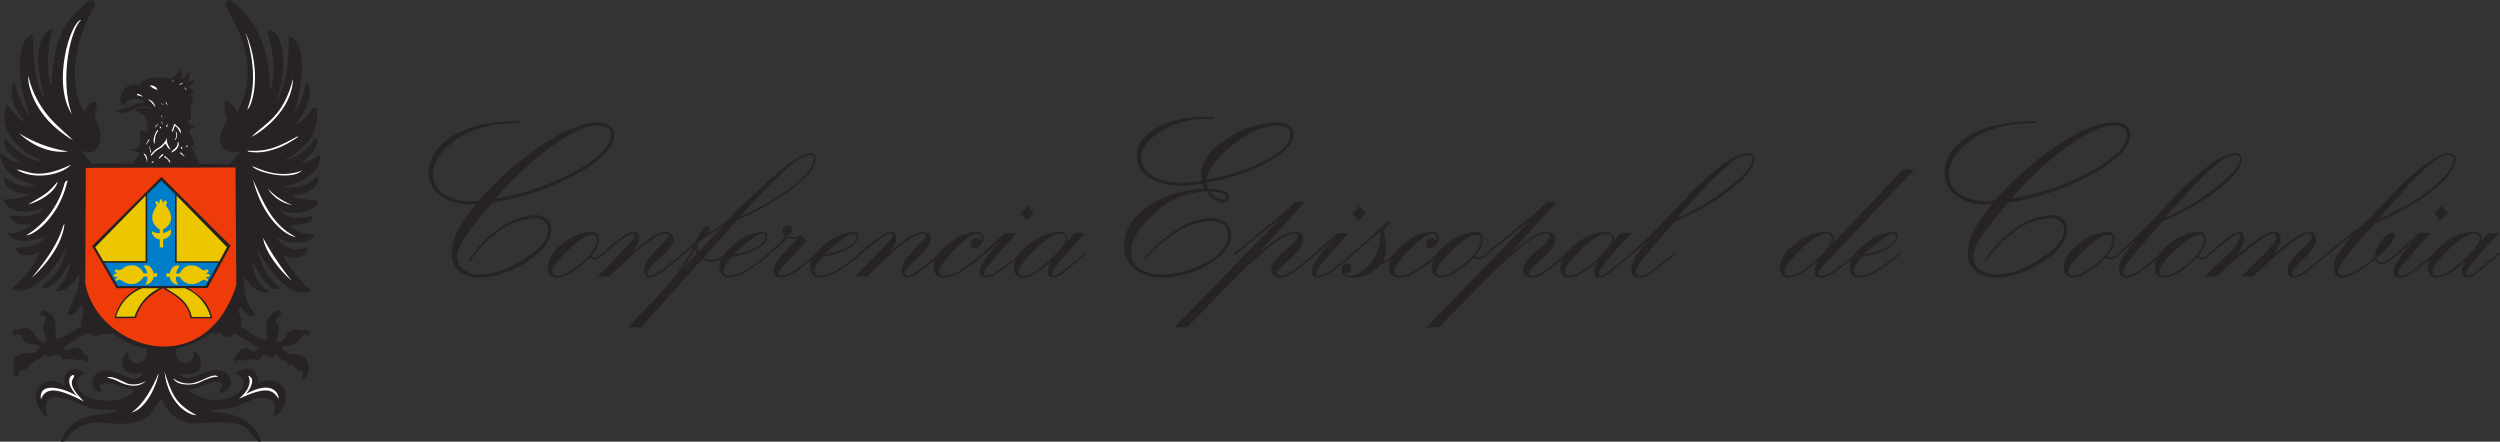 <svg xmlns="http://www.w3.org/2000/svg" viewBox="0 0 441.188 77.946"><rect x="0" y="0" width="441.188" height="77.946" fill="#333333" stroke="none"/><defs><style>.cls-1,.cls-2{fill:#272223;}.cls-2,.cls-3,.cls-4,.cls-5,.cls-6{fill-rule:evenodd;}.cls-3{fill:#ef3a0a;}.cls-4{fill:#fff;}.cls-5{fill:#ecc700;}.cls-6{fill:#007eca;}</style></defs><g id="Capa_2" data-name="Capa 2"><g id="Diseño"><path class="cls-1" d="M287.911,47.456a5.297,5.297,0,0,1,1.18-2.855,24.612,24.612,0,0,1,1.599-1.979l-.076-.076q-.571.571-1.142,1.085-.571.514-1.37,1.199l-.228.19-.229-.228.267-.229q1.674-1.484,2.816-2.55,1.332-1.294,3.616-3.692,2.056-2.17,4.111-4.339a49.7,49.7,0,0,1,5.253-4.72q2.969-2.246,4.796-2.245,1.066,0,1.066,1.18,0,2.018-4.282,5.348a38.659,38.659,0,0,1-9.572,5.424q-4.225,4.72-5.747,6.699a5.236,5.236,0,0,0-1.294,2.322q0,.686.913.685a4.906,4.906,0,0,0,2.074-1.047,43.49,43.49,0,0,0,3.559-2.835l.266-.229.19.267-.229.19a42.005,42.005,0,0,1-4.453,3.426,3.29,3.29,0,0,1-1.713.533q-1.37,0-1.37-1.523m8.26-9.211.076.076a27.376,27.376,0,0,0,4.605-2.36,41.585,41.585,0,0,0,5.633-4.035q2.778-2.436,2.779-3.882,0-.723-.799-.723a6.213,6.213,0,0,0-3.235,1.637,46.201,46.201,0,0,0-4.301,4.073Q298.758,35.276,296.171,38.245Zm-12.637,2.969q-1.561,0-4.472,2.798-2.912,2.798-2.912,3.94,0,.723.914.723a4.367,4.367,0,0,0,2.131-.856,20.024,20.024,0,0,0,2.893-2.341q2.436-2.322,2.436-3.425Q284.523,41.213,283.534,41.213Zm2.512-.076h1.941q-1.637,1.646-3.159,3.368-2.703,3.055-2.702,3.787a.336.336,0,0,0,.38.381,5.52,5.52,0,0,0,1.903-1.18q1.18-.913,3.235-2.664l.267-.267.19.267-.228.19q-3.312,2.779-4.13,3.369a2.521,2.521,0,0,1-1.313.59q-1.066,0-1.066-1.028a3.007,3.007,0,0,1,.171-.99,4.363,4.363,0,0,1,.438-.913q-3.273,2.931-5.062,2.931a1.383,1.383,0,0,1-1.18-.457,2.197,2.197,0,0,1-.342-1.332q0-2.246,2.969-4.339a9.06,9.06,0,0,1,5.025-1.941,1.358,1.358,0,0,1,1.161.4,2.145,2.145,0,0,1,.286,1.237Zm-23.675,3.882-.229-.228.267-.229q4.377-3.54,6.889-5.614a41.911,41.911,0,0,0,3.654-3.293h1.751l-7.701,8.475.108.108a33.287,33.287,0,0,1,2.848-2.144,5.897,5.897,0,0,1,2.925-1.186c1.059,0,1.592.469,1.592,1.408q0,1.294-2.341,3.331-2.341,2.036-2.341,2.569,0,.456.799.457,1.256,0,5.748-3.882l.266-.229.19.267-.229.19a46.153,46.153,0,0,1-4.092,3.197,4.028,4.028,0,0,1-2.036.761,1.995,1.995,0,0,1-1.18-.324,1.237,1.237,0,0,1-.457-1.085q0-1.332,2.341-3.292,2.341-1.96,2.341-2.493a.505.505,0,0,0-.571-.571q-1.484,0-4.453,2.36a79.31,79.31,0,0,0-5.9,5.405q-1.637,1.636-5.595,5.709l-3.045,3.083h-2.208L269.869,39.082l-.051-.057c-1.554,1.218-2.727,2.138-3.514,2.772-1.326,1.059-2.557,2.074-3.705,3.033ZM260.62,41.442q-1.484,0-4.32,2.684-2.836,2.683-2.836,3.749,0,.799.952.799,1.446,0,4.073-2.17,2.854-2.36,2.855-4.263Q261.343,41.442,260.62,41.442Zm-.19-.533q1.218,0,1.218,1.294a3.881,3.881,0,0,1-.286,1.389,4.936,4.936,0,0,1-.971,1.503.919.919,0,0,0,.609.38,2.407,2.407,0,0,0,1.142-.647l.266-.267.191.267-.229.266a5.617,5.617,0,0,1-.837.584,1.371,1.371,0,0,1-.571.102,1.77,1.77,0,0,1-.913-.305,14.786,14.786,0,0,1-2.855,2.379,5.584,5.584,0,0,1-2.816,1.123,1.497,1.497,0,0,1-1.675-1.713q0-2.36,2.855-4.454A8.497,8.497,0,0,1,260.429,40.909Zm-6.521,3.654.203.267-.19.19a30.32,30.32,0,0,1-4.111,3.045,5.681,5.681,0,0,1-2.696.914q-1.988,0-1.986-1.827,0-2.093,2.703-4.168a8.233,8.233,0,0,1,4.72-2.074q1.37,0,1.37,1.104a1.773,1.773,0,0,1-.514,1.237,1.457,1.457,0,0,1-1.047.552.624.624,0,0,1-.552-.247,1.01,1.01,0,0,1-.171-.59.91.91,0,0,1,.229-.609.807.807,0,0,1,.647-.266 1.0 1,0,0,1,.571.133,2.797,2.797,0,0,0,.343.209q.19,0,.19-.343a.873.873,0,0,0-.381-.761.755.755,0,0,0-.457-.114q-1.103,0-3.882,2.741-2.779,2.741-2.779,3.959c0,.507.393.761,1.174.761q1.893,0,6.325-3.882Zm-15.18.457-.222-.228.267-.229,6.47-5.747.152.457-.571.533q-.647.571-.647.951.152.723.286,1.484a7.865,7.865,0,0,1,.133,1.332,5.372,5.372,0,0,1-.533,2.436,2.7,2.7,0,0,0,1.066-.457,8.588,8.588,0,0,0,.952-.761l.266-.229.19.267-.229.19a17.751,17.751,0,0,1-1.446,1.085,2.399,2.399,0,0,1-1.066.438,6.875,6.875,0,0,1-2.265,1.789,6.086,6.086,0,0,1-2.721.647,3.149,3.149,0,0,1-1.485-.305,1.175,1.175,0,0,1-.571-1.142,1.043,1.043,0,0,1,.286-.704.831.831,0,0,1,.628-.324q.799,0,.799.952,0,.762-.799.761a.525.525,0,0,1-.381-.114l-.076.114a1.336,1.336,0,0,0,1.142.457,3.762,3.762,0,0,0,2.322-1.047,7.729,7.729,0,0,0,1.865-2.151,8.178,8.178,0,0,0,.857-2.283,11.669,11.669,0,0,0,.247-2.398l-4.694,4.022Zm2.29-7.346-1.332,1.256-1.028-1.256,1.294-1.332ZM235.994,41.138h1.941l-3.083,3.54q-1.712,1.979-2.169,2.588a1.855,1.855,0,0,0-.457,1.028q0,.38.495.381a4.14,4.14,0,0,0,1.865-.799,34.505,34.505,0,0,0,3.92-3.083l.267-.229.19.267-.229.19q-4.682,3.958-6.014,3.959-1.256,0-1.256-1.066,0-1.561,3.92-5.709V42.127q-1.399,1.37-3.038,2.703l-.235.19-.229-.228.267-.229Zm-18.08,3.882-.229-.228.267-.229q4.377-3.54,6.889-5.614a41.936,41.936,0,0,0,3.654-3.293h1.751l-7.701,8.475.108.108a33.276,33.276,0,0,1,2.848-2.144,5.897,5.897,0,0,1,2.925-1.186c1.059,0,1.592.469,1.592,1.408q0,1.294-2.341,3.331-2.341,2.036-2.341,2.569,0,.456.799.457,1.256,0,5.748-3.882l.266-.229.19.267-.229.19a46.151,46.151,0,0,1-4.092,3.197,4.029,4.029,0,0,1-2.036.761,1.995,1.995,0,0,1-1.18-.324,1.237,1.237,0,0,1-.457-1.085q0-1.332,2.341-3.292,2.341-1.96,2.341-2.493a.505.505,0,0,0-.571-.571q-1.484,0-4.453,2.36a79.308,79.308,0,0,0-5.9,5.405q-1.637,1.636-5.595,5.709l-3.045,3.083h-2.208l18.156-18.689-.051-.057c-1.554,1.218-2.728,2.138-3.514,2.772-1.326,1.059-2.557,2.074-3.705,3.033Zm7.34-22.876q-3.207,0-7.46,3.254-4.254,3.254-4.904,6.338a36.427,36.427,0,0,0,5.456-1.371,27.678,27.678,0,0,0,6.338-2.816q3.054-1.942,3.051-3.921a1.175,1.175,0,0,0-.723-1.142A4.097,4.097,0,0,0,225.254,22.144Zm-9.395,13.056q.495,0,.495-.381,0-.571-1.009-.799a8.576,8.576,0,0,0-1.884-.228A4.87,4.87,0,0,0,214.564,34.8,2.32,2.32,0,0,0,215.859,35.2ZM214.26,20.66V20.964h-1.637a14.691,14.691,0,0,0-7.581,2.132q-3.606,2.131-3.61,4.758a3.582,3.582,0,0,0,2.017,3.197,10.497,10.497,0,0,0,5.329,1.18,17.783,17.783,0,0,0,3.235-.343V30.822q0-3.692,4.961-6.623a16.377,16.377,0,0,1,8.336-2.588,4.274,4.274,0,0,1,2.106.476,1.637,1.637,0,0,1,.85,1.542q0,2.474-4.567,5.005a33.987,33.987,0,0,1-10.81,3.597,2.146,2.146,0,0,0,.343,1.104,9.549,9.549,0,0,1,2.131.19q1.523.343,1.522,1.256,0,.99-1.142.99a2.788,2.788,0,0,1-1.903-.913,9.175,9.175,0,0,1-.913-1.066,13.69,13.69,0,0,0-9.325,3.977q-3.997,3.635-3.996,6.661a3.389,3.389,0,0,0,1.541,2.944,6.389,6.389,0,0,0,3.749,1.072,16.824,16.824,0,0,0,7.308-1.789q4.529-2.17,4.529-5.291a2.107,2.107,0,0,0-.819-1.675,3.422,3.422,0,0,0-2.264-.685,11.973,11.973,0,0,0-6.395,2.245,25.015,25.015,0,0,0-5.176,4.606l-.152-.267a22.9,22.9,0,0,1,5.291-4.758A12.011,12.011,0,0,1,213.613,38.473a4.395,4.395,0,0,1,2.607.742A2.63,2.63,0,0,1,217.267,41.518q0,2.893-4.149,5.253a16.519,16.519,0,0,1-8.221,2.208,7.199,7.199,0,0,1-4.53-1.409,4.915,4.915,0,0,1-1.979-4.111q0-4.567,5.1-7.574a17.758,17.758,0,0,1,9.135-2.55,3.753,3.753,0,0,1-.495-.952,19.565,19.565,0,0,1-3.464.381,11.093,11.093,0,0,1-5.595-1.218,4.498,4.498,0,0,1-2.398-4.111q0-2.893,3.368-4.834a17.28,17.28,0,0,1,8.697-1.941ZM187.121,41.213q-1.56,0-4.472,2.798-2.912,2.798-2.912,3.94,0,.723.914.723a4.367,4.367,0,0,0,2.131-.856,20.033,20.033,0,0,0,2.893-2.341q2.436-2.322,2.436-3.425Q188.111,41.213,187.121,41.213Zm2.513-.076h1.941q-1.637,1.646-3.159,3.368-2.703,3.055-2.703,3.787a.336.336,0,0,0,.38.381,5.519,5.519,0,0,0,1.903-1.18q1.18-.913,3.235-2.664l.267-.267.19.267-.229.19q-3.312,2.779-4.13,3.369a2.521,2.521,0,0,1-1.313.59q-1.065,0-1.066-1.028a3.012,3.012,0,0,1,.171-.99,4.362,4.362,0,0,1,.438-.913q-3.273,2.931-5.062,2.931a1.383,1.383,0,0,1-1.18-.457,2.196,2.196,0,0,1-.342-1.332q0-2.246,2.969-4.339a9.06,9.06,0,0,1,5.025-1.941,1.358,1.358,0,0,1,1.161.4,2.146,2.146,0,0,1,.286,1.237Zm-7.194-3.464-1.332,1.256-1.028-1.256,1.294-1.332Zm-5.025,3.464H179.357l-3.083,3.54q-1.713,1.979-2.169,2.588a1.855,1.855,0,0,0-.457,1.028q0,.38.495.381a4.139,4.139,0,0,0,1.865-.799,34.497,34.497,0,0,0,3.92-3.083l.267-.229.19.267-.229.19q-4.682,3.958-6.014,3.959-1.256,0-1.256-1.066,0-1.561,3.92-5.709V42.127q-1.399,1.37-3.039,2.703l-.235.19-.229-.228.267-.229Zm-3.857,3.425.203.267-.19.19a30.33,30.33,0,0,1-4.111,3.045,5.681,5.681,0,0,1-2.696.914q-1.989,0-1.986-1.827,0-2.093,2.703-4.168a8.233,8.233,0,0,1,4.72-2.074q1.37,0,1.37,1.104a1.773,1.773,0,0,1-.514,1.237,1.458,1.458,0,0,1-1.047.552.624.624,0,0,1-.552-.247,1.011,1.011,0,0,1-.171-.59.91.91,0,0,1,.229-.609.807.807,0,0,1,.647-.266 1.0 1,0,0,1,.571.133,2.796,2.796,0,0,0,.342.209q.19,0,.19-.343a.873.873,0,0,0-.381-.761.755.755,0,0,0-.457-.114q-1.104,0-3.882,2.741-2.779,2.741-2.779,3.959c0,.507.393.761,1.174.761q1.893,0,6.325-3.882ZM150.924,48.75l3.883-3.958q1.408-1.409,1.751-1.789.875-.99.876-1.332,0-.457-.343-.457a3.744,3.744,0,0,0-1.617.819q-1.161.818-3.483,2.798l-.228.19-.228-.228.267-.229a41.542,41.542,0,0,1,3.521-2.817,4.001,4.001,0,0,1,1.77-.837q1.104,0,1.104,1.066a2.619,2.619,0,0,1-.342,1.161,10.182,10.182,0,0,1-.913,1.427q1.941-1.637,2.893-2.284A6.04,6.04,0,0,1,162.8,40.909a1.572,1.572,0,0,1,1.028.342,1.121,1.121,0,0,1,.419.914q0,1.294-2.303,3.33-2.303,2.037-2.303,2.607,0,.571.533.571.685,0,3.235-1.979.952-.723,2.322-1.903l.266-.229.19.267-.229.19q-2.36,1.979-3.463,2.779a5.171,5.171,0,0,1-2.322,1.18,1.033,1.033,0,0,1-.761-.305,1.08,1.08,0,0,1-.304-.799,4.507,4.507,0,0,1,1.427-2.988q1.427-1.542,2.95-3.178,0-.495-.609-.495-1.637,0-5.367,3.35-1.409,1.294-2.817,2.588a9.252,9.252,0,0,0-.761.685q-.381.38-.876.913Zm-.342-7.537q-.913,0-4.948,3.54v.076a12.116,12.116,0,0,0,3.59-1.066c1.288-.634,1.928-1.294,1.928-1.98A.505.505,0,0,0,150.582,41.213Zm1.218,3.35.19.267-.229.19a27.132,27.132,0,0,1-4.073,2.969,6.425,6.425,0,0,1-3.045.99,1.493,1.493,0,0,1-1.199-.514,1.956,1.956,0,0,1-.438-1.313q0-2.055,2.76-4.149a8.455,8.455,0,0,1,4.815-2.093,1.078,1.078,0,0,1,.628.171.759.759,0,0,1,.248.666q0,1.028-1.409,1.941a13.706,13.706,0,0,1-4.834,1.637,4.302,4.302,0,0,0-.951,1.103,2.588,2.588,0,0,0-.495,1.37q0,.876.914.875a6.442,6.442,0,0,0,2.931-.996,24.206,24.206,0,0,0,3.921-2.848Zm-16.1.457-.229-.228.267-.229q.342-.305,1.37-1.294.723-.724,1.484-1.447a1.644,1.644,0,0,1-.457-1.066q0-.989.875-.99.799,0,.799.838a.7.7,0,0,1-.343.609,1.341,1.341,0,0,1-.761.229,1.667,1.667,0,0,0,1.104.38,3.287,3.287,0,0,0,.799-.095,2.944,2.944,0,0,0,.723-.285l1.028,1.104-1.104,1.18q-1.408,1.484-2.588,2.74a6.343,6.343,0,0,0-1.37,1.751q0,.456.723.457a5.526,5.526,0,0,0,2.36-1.104,32.978,32.978,0,0,0,3.578-2.778l.266-.229.19.267-.229.19a37.043,37.043,0,0,1-3.977,3.045,4.881,4.881,0,0,1-2.303.914q-1.37,0-1.37-1.142a2.976,2.976,0,0,1,.425-1.503,11.299,11.299,0,0,1,1.63-1.999l2.208-2.284v-.038a2.218,2.218,0,0,0-.342.057,3.142,3.142,0,0,1-.647.057l-.761-.114q-.266.229-2.055,1.865-.837.761-1.066.952Zm-1.18-3.806q-.913,0-4.948,3.54v.076a12.116,12.116,0,0,0,3.591-1.066c1.288-.634,1.928-1.294,1.928-1.98A.505.505,0,0,0,134.519,41.213Zm1.218,3.35.19.267-.229.19a27.141,27.141,0,0,1-4.073,2.969,6.425,6.425,0,0,1-3.045.99,1.493,1.493,0,0,1-1.199-.514,1.956,1.956,0,0,1-.438-1.313q0-2.055,2.76-4.149a8.456,8.456,0,0,1,4.815-2.093,1.078,1.078,0,0,1,.628.171.759.759,0,0,1,.248.666q0,1.028-1.409,1.941a13.706,13.706,0,0,1-4.834,1.637,4.304,4.304,0,0,0-.952,1.103,2.588,2.588,0,0,0-.495,1.37q0,.876.914.875a6.441,6.441,0,0,0,2.931-.996,24.206,24.206,0,0,0,3.921-2.848ZM123.272,44.474l4.086-4.327v-.076c-.971.609-1.694,1.066-2.17,1.364q-1.066.685-2.131,1.446v.717A1.863,1.863,0,0,0,123.272,44.474ZM120.316,47.646l2.626-2.81a2.422,2.422,0,0,1-.228-.92q-.571.914-1.142,1.827-.723,1.142-1.256,1.827Zm10.201-9.401h.076a44.635,44.635,0,0,0,9.934-5.862q3.083-2.588,3.083-4.453,0-.609-.647-.609a6.145,6.145,0,0,0-3.083,1.599A48.683,48.683,0,0,0,135.503,32.954Q133.257,35.237,130.517,38.245Zm-.457.647-5.83,6.502a1.064,1.064,0,0,0,.552.349,2.408,2.408,0,0,0,.78.152,2.701,2.701,0,0,0,1.104-.273,5.2,5.2,0,0,0,1.225-.786l.266-.273.19.273-.228.19a4.122,4.122,0,0,1-2.62,1.174,2.751,2.751,0,0,1-1.561-.488l-10.816,12.06-2.316.006L115.863,52.48a46.309,46.309,0,0,0,3.654-4.263q1.142-1.551,3.007-4.675v-.082L120.779,44.83l-.235.19-.228-.228.267-.229,2.131-1.827a10.321,10.321,0,0,1,.913-1.789q.647-.99,1.142-.99.418,0,.419.343a1.588,1.588,0,0,1-.305.876v.076l3.159-2.017a121.02,121.02,0,0,1,10.734-10.011q2.855-2.207,4.263-2.207.875,0,.875.989,0,2.208-3.921,5.177A55.349,55.349,0,0,1,130.06,38.892Zm-24.544,9.858,3.883-3.958q1.408-1.409,1.751-1.789.875-.99.876-1.332,0-.457-.343-.457a3.743,3.743,0,0,0-1.617.819q-1.161.818-3.483,2.798l-.228.19-.229-.228.267-.229a41.583,41.583,0,0,1,3.521-2.817,4.002,4.002,0,0,1,1.77-.837q1.104,0,1.104,1.066a2.621,2.621,0,0,1-.342,1.161,10.183,10.183,0,0,1-.913,1.427q1.941-1.637,2.893-2.284a6.04,6.04,0,0,1,2.969-1.37,1.571,1.571,0,0,1,1.028.342,1.121,1.121,0,0,1,.419.914q0,1.294-2.303,3.33-2.303,2.037-2.303,2.607,0,.571.533.571.685,0,3.235-1.979.952-.723,2.322-1.903l.266-.229.19.267-.229.19q-2.36,1.979-3.464,2.779a5.169,5.169,0,0,1-2.322,1.18,1.032,1.032,0,0,1-.761-.305,1.08,1.08,0,0,1-.304-.799,4.508,4.508,0,0,1,1.427-2.988q1.427-1.542,2.95-3.178,0-.495-.609-.495-1.637,0-5.367,3.35-1.409,1.294-2.817,2.588a9.304,9.304,0,0,0-.761.685q-.381.38-.876.913Zm-.913-7.308q-1.484,0-4.32,2.684-2.836,2.683-2.836,3.749,0,.799.952.799,1.446,0,4.073-2.17,2.855-2.36,2.855-4.263Q105.325,41.442,104.602,41.442Zm-.19-.533q1.218,0,1.218,1.294a3.879,3.879,0,0,1-.286,1.389,4.94,4.94,0,0,1-.971,1.503.919.919,0,0,0,.609.38,2.407,2.407,0,0,0,1.142-.647l.266-.267.19.267-.229.266a5.609,5.609,0,0,1-.837.584,1.37,1.37,0,0,1-.571.102,1.77,1.77,0,0,1-.913-.305,14.779,14.779,0,0,1-2.855,2.379,5.584,5.584,0,0,1-2.816,1.123,1.497,1.497,0,0,1-1.675-1.713q0-2.36,2.854-4.454A8.498,8.498,0,0,1,104.412,40.909ZM82.906,46.162l-.266-.114a19.896,19.896,0,0,1,5.062-5.443,11.584,11.584,0,0,1,6.851-2.626,2.877,2.877,0,0,1,1.903.666,2.189,2.189,0,0,1,.799,1.77q0,3.235-4.758,6.052a15.545,15.545,0,0,1-7.727,2.513,5.613,5.613,0,0,1-3.578-1.028A4.205,4.205,0,0,1,79.709,44.449a9.199,9.199,0,0,1,1.409-4.301,33.389,33.389,0,0,1,2.893-4.149l-1.18.076a8.572,8.572,0,0,1-4.834-1.332,4.893,4.893,0,0,1-2.36-4.301q0-3.312,3.273-5.786,4.339-3.274,12.789-3.274v.305q-7.46,0-11.837,3.425-3.464,2.703-3.464,5.709a4.008,4.008,0,0,0,2.207,3.616,8.796,8.796,0,0,0,4.492,1.104l1.37-.114A57.536,57.536,0,0,1,94.82,26.14q6.509-4.529,10.81-4.529a3.197,3.197,0,0,1,1.998.571,2.07,2.07,0,0,1,.742,1.751q0,2.893-5.976,6.432a44.293,44.293,0,0,1-15.416,5.367,49.929,49.929,0,0,0-4.453,5.443q-1.827,2.664-1.827,4.034a2.778,2.778,0,0,0,1.161,2.398,5.055,5.055,0,0,0,3.026.838q2.969,0,7.194-2.474,4.644-2.74,4.643-5.405a1.887,1.887,0,0,0-.647-1.484,2.327,2.327,0,0,0-1.599-.571,11.192,11.192,0,0,0-6.737,2.55A21.638,21.638,0,0,0,82.906,46.162Zm24.931-22.457a1.305,1.305,0,0,0-.628-1.142,3.096,3.096,0,0,0-1.732-.419q-2.474,0-6.318,2.436a48.961,48.961,0,0,0-6.699,5.291A66.235,66.235,0,0,0,87.436,34.971l.076.076a45.609,45.609,0,0,0,14.73-5.215Q107.838,26.522,107.837,23.705Z"/><path class="cls-1" d="M436.62,41.213q-1.56,0-4.472,2.798-2.912,2.798-2.912,3.94,0,.723.914.723a4.368,4.368,0,0,0,2.132-.856,20.023,20.023,0,0,0,2.893-2.341q2.436-2.322,2.436-3.425,0-.837-.99-.838m2.513-.076h1.941q-1.636,1.646-3.159,3.368-2.703,3.055-2.702,3.787a.337.337,0,0,0,.381.381,5.523,5.523,0,0,0,1.903-1.18q1.18-.913,3.235-2.664l.267-.267.19.267-.229.19q-3.311,2.779-4.13,3.369a2.522,2.522,0,0,1-1.314.59q-1.065,0-1.066-1.028a3.012,3.012,0,0,1,.171-.99,4.362,4.362,0,0,1,.438-.913q-3.273,2.931-5.062,2.931a1.383,1.383,0,0,1-1.18-.457,2.196,2.196,0,0,1-.343-1.332q0-2.246,2.969-4.339a9.059,9.059,0,0,1,5.024-1.941,1.358,1.358,0,0,1,1.161.4,2.144,2.144,0,0,1,.286,1.237Zm-7.194-3.464-1.332,1.256-1.028-1.256,1.294-1.332Zm-5.024,3.464h1.942l-3.083,3.54q-1.712,1.979-2.169,2.588a1.855,1.855,0,0,0-.457,1.028q0,.38.495.381a4.14,4.14,0,0,0,1.865-.799,34.489,34.489,0,0,0,3.92-3.083l.267-.229.19.267-.228.19q-4.682,3.958-6.014,3.959-1.257,0-1.256-1.066,0-1.561,3.92-5.709V42.127q-1.399,1.37-3.039,2.703l-.234.19-.229-.228.267-.229Zm6.128-12.942a.768.768,0,0,0-.152-.495.838.838,0,0,0-.723-.38,4.879,4.879,0,0,0-2.779,1.218,35.218,35.218,0,0,0-3.997,3.768q-1.485,1.561-5.747,6.47h.076q2.398-1.218,4.834-2.474a28.055,28.055,0,0,0,4.568-3.083,18.338,18.338,0,0,0,2.398-2.284A4.989,4.989,0,0,0,433.043,28.196ZM410.745,45.02l-.235-.228.267-.229q1.446-1.218,3.121-2.55,2.093-1.675,2.55-1.941a29.381,29.381,0,0,0,2.969-2.855q2.017-2.093,3.045-3.197a40.043,40.043,0,0,1,5.671-5.062q2.665-1.942,4.035-1.941a1.287,1.287,0,0,1,.818.285.94.94,0,0,1,.361.781q0,2.55-4.682,6.014a45.361,45.361,0,0,1-9.554,5.329q-2.665,2.855-4.72,5.443-1.789,2.246-1.789,2.817a1.223,1.223,0,0,0,.191.723.697.697,0,0,0,.609.266,5.26,5.26,0,0,0,2.398-.894,25.575,25.575,0,0,0,3.312-2.379,4.914,4.914,0,0,1,1.104-2.816q1.104-1.522,1.941-1.522.418,0,.419.533a2.846,2.846,0,0,1-.837,1.637,22.245,22.245,0,0,1-2.322,2.284,1.357,1.357,0,0,0,.285.552.649.649,0,0,0,.514.248,2.031,2.031,0,0,0,1.009-.324,12.58,12.58,0,0,0,1.579-1.199l.266-.229.19.267-.229.19a11.153,11.153,0,0,1-1.694,1.218,2.555,2.555,0,0,1-1.186.381.902.902,0,0,1-.615-.285,1.538,1.538,0,0,1-.425-.59q-3.788,3.235-5.716,3.235a1.374,1.374,0,0,1-1.174-.495,1.878,1.878,0,0,1-.38-1.18,4.426,4.426,0,0,1,.609-2.265,30.124,30.124,0,0,1,2.855-3.635v-.076c-.952.736-1.624,1.256-2.011,1.561q-1.161.99-2.322,1.941Zm.032-.457.19.191-.228.196q-1.181.999-2.322,2.011-2.398,2.018-3.349,2.018-1.371,0-1.37-1.294,0-1.484,2.131-3.387,2.132-1.903,2.132-2.436,0-.647-.533-.647-.913,0-3.616,2.093a73.837,73.837,0,0,0-6.122,5.443l-2.093.006,3.857-3.832a15.811,15.811,0,0,0,1.669-1.814,2.351,2.351,0,0,0,.596-1.243c0-.438-.191-.654-.571-.654q-.837,0-3.654,2.17-2.816,2.17-6.28,5.367h-2.093l4.415-4.263a7.11,7.11,0,0,0,1.408-1.789,2.387,2.387,0,0,0,.342-.99q0-.495-.304-.495a3.581,3.581,0,0,0-1.351.8q-1.047.799-3.445,2.817l-.228.19-.228-.228.266-.229q2.17-1.865,3.007-2.512a4.652,4.652,0,0,1,2.056-1.142q.99,0,.989,1.256a3.077,3.077,0,0,1-.419,1.37,7.12,7.12,0,0,1-.876,1.332v.076c1.053-.786,2.1-1.586,3.153-2.398q2.303-1.637,3.305-1.637a1.24,1.24,0,0,1,.964.342,1.324,1.324,0,0,1,.305.914,2.68,2.68,0,0,1-.394,1.18c-.26.482-.495.927-.71,1.332v.076q2.436-2.018,3.502-2.741A5.235,5.235,0,0,1,407.541,40.909a1.045,1.045,0,0,1,.894.38,1.675,1.675,0,0,1,.286,1.028q0,1.256-2.132,3.274-2.131,2.017-2.131,2.588,0,.495.571.495a5.375,5.375,0,0,0,2.284-1.269q1.333-.999,3.197-2.652ZM388.205,41.442q-1.484,0-4.32,2.684-2.836,2.683-2.836,3.749,0,.799.952.799,1.446,0,4.073-2.17,2.854-2.36,2.854-4.263Q388.928,41.442,388.205,41.442Zm-.19-.533q1.218,0,1.218,1.294a3.878,3.878,0,0,1-.286,1.389,4.935,4.935,0,0,1-.971,1.503.919.919,0,0,0,.609.38,2.408,2.408,0,0,0,1.142-.647l.266-.267.19.267-.228.266a5.616,5.616,0,0,1-.837.584,1.369,1.369,0,0,1-.571.102,1.77,1.77,0,0,1-.913-.305,14.784,14.784,0,0,1-2.855,2.379,5.584,5.584,0,0,1-2.816,1.123,1.497,1.497,0,0,1-1.675-1.713q0-2.36,2.855-4.454A8.497,8.497,0,0,1,388.015,40.909Zm-14.083,6.547A5.297,5.297,0,0,1,375.111,44.601a24.594,24.594,0,0,1,1.599-1.979l-.076-.076q-.571.571-1.141,1.085-.571.514-1.37,1.199l-.228.19-.229-.228.267-.229q1.675-1.484,2.816-2.55,1.332-1.294,3.616-3.692,2.056-2.17,4.111-4.339a49.682,49.682,0,0,1,5.253-4.72q2.969-2.246,4.796-2.245,1.066,0,1.066,1.18,0,2.018-4.282,5.348a38.659,38.659,0,0,1-9.572,5.424q-4.225,4.72-5.747,6.699a5.235,5.235,0,0,0-1.294,2.322q0,.686.913.685a4.905,4.905,0,0,0,2.074-1.047,43.472,43.472,0,0,0,3.559-2.835l.266-.229.191.267-.229.19a42.004,42.004,0,0,1-4.453,3.426,3.289,3.289,0,0,1-1.713.533Q373.932,48.978,373.932,47.456Zm8.26-9.211.076.076A27.38,27.38,0,0,0,386.873,35.961a41.582,41.582,0,0,0,5.633-4.035q2.778-2.436,2.779-3.882,0-.723-.8-.723A6.213,6.213,0,0,0,391.25,28.957,46.221,46.221,0,0,0,386.949,33.03Q384.779,35.276,382.191,38.245ZM372.143,41.442q-1.484,0-4.32,2.684-2.835,2.683-2.836,3.749,0,.799.952.799,1.446,0,4.073-2.17,2.855-2.36,2.855-4.263Q372.866,41.442,372.143,41.442Zm-.191-.533q1.218,0,1.218,1.294a3.881,3.881,0,0,1-.286,1.389,4.935,4.935,0,0,1-.971,1.503.919.919,0,0,0,.609.38,2.407,2.407,0,0,0,1.142-.647l.266-.267.191.267-.229.266a5.617,5.617,0,0,1-.837.584,1.371,1.371,0,0,1-.571.102,1.771,1.771,0,0,1-.913-.305,14.788,14.788,0,0,1-2.855,2.379,5.585,5.585,0,0,1-2.816,1.123,1.497,1.497,0,0,1-1.675-1.713q0-2.36,2.855-4.454A8.497,8.497,0,0,1,371.952,40.909Zm-21.505,5.253-.266-.114a19.894,19.894,0,0,1,5.062-5.443,11.584,11.584,0,0,1,6.851-2.626,2.877,2.877,0,0,1,1.903.666,2.189,2.189,0,0,1,.8,1.77q0,3.235-4.758,6.052a15.545,15.545,0,0,1-7.727,2.513,5.613,5.613,0,0,1-3.578-1.028,4.205,4.205,0,0,1-1.484-3.502,9.198,9.198,0,0,1,1.408-4.301,33.385,33.385,0,0,1,2.893-4.149l-1.18.076a8.572,8.572,0,0,1-4.834-1.332,4.894,4.894,0,0,1-2.36-4.301q0-3.312,3.274-5.786,4.339-3.274,12.789-3.274v.305q-7.46,0-11.837,3.425-3.464,2.703-3.464,5.709a4.008,4.008,0,0,0,2.207,3.616,8.795,8.795,0,0,0,4.492,1.104l1.37-.114a57.536,57.536,0,0,1,10.353-9.288q6.509-4.529,10.81-4.529a3.197,3.197,0,0,1,1.998.571,2.069,2.069,0,0,1,.742,1.751q0,2.893-5.976,6.432a44.295,44.295,0,0,1-15.416,5.367,49.932,49.932,0,0,0-4.453,5.443q-1.827,2.664-1.827,4.034A2.778,2.778,0,0,0,349.4,47.608a5.056,5.056,0,0,0,3.026.838q2.969,0,7.194-2.474,4.644-2.74,4.644-5.405a1.887,1.887,0,0,0-.647-1.484,2.328,2.328,0,0,0-1.599-.571,11.192,11.192,0,0,0-6.737,2.55A21.637,21.637,0,0,0,350.447,46.162Zm24.931-22.457a1.305,1.305,0,0,0-.628-1.142,3.096,3.096,0,0,0-1.732-.419q-2.474,0-6.319,2.436a48.97,48.97,0,0,0-6.699,5.291A66.24,66.24,0,0,0,354.976,34.971l.076.076a45.609,45.609,0,0,0,14.73-5.215Q375.378,26.522,375.378,23.705ZM334.004,41.213q-.913,0-4.948,3.54v.076a12.116,12.116,0,0,0,3.591-1.066c1.288-.634,1.928-1.294,1.928-1.98A.505.505,0,0,0,334.004,41.213Zm1.218,3.35.191.267-.229.19a27.137,27.137,0,0,1-4.073,2.969,6.424,6.424,0,0,1-3.045.99,1.492,1.492,0,0,1-1.199-.514,1.955,1.955,0,0,1-.438-1.313q0-2.055,2.76-4.149a8.455,8.455,0,0,1,4.815-2.093,1.078,1.078,0,0,1,.628.171.759.759,0,0,1,.247.666q0,1.028-1.409,1.941a13.705,13.705,0,0,1-4.834,1.637,4.3,4.3,0,0,0-.951,1.103,2.588,2.588,0,0,0-.495,1.37q0,.876.914.875a6.441,6.441,0,0,0,2.931-.996,24.199,24.199,0,0,0,3.921-2.848Zm.609-14.654h1.98L321.862,46.771q-1.028,1.142-1.028,1.522,0,.38.723.381a5.626,5.626,0,0,0,2.474-1.206q1.408-.98,3.35-2.639l.266-.267.19.267-.229.19a40.229,40.229,0,0,1-4.453,3.426,3.542,3.542,0,0,1-1.789.533,1.18,1.18,0,0,1-.837-.229.875.875,0,0,1-.229-.647,6.819,6.819,0,0,1,.305-1.827v-.076a21.135,21.135,0,0,1-2.906,2.113,4.298,4.298,0,0,1-2.024.666,1.402,1.402,0,0,1-1.193-.457,2.153,2.153,0,0,1-.349-1.332q0-2.284,2.836-4.282a9.263,9.263,0,0,1,5.196-1.998q1.408,0,1.408,1.161l-.032.717.019.089ZM322.281,41.213q-1.561,0-4.472,2.798-2.912,2.798-2.912,3.94,0,.723.914.723a4.331,4.331,0,0,0,2.113-.837,22.497,22.497,0,0,0,2.912-2.284,12.003,12.003,0,0,0,1.884-2.055,2.716,2.716,0,0,0,.552-1.37Q323.27,41.213,322.281,41.213Z"/><path class="cls-2" d="M19.927,58.817a13.997,13.997,0,0,0,17.25-.084,4.891,4.891,0,0,0,1.887.078c.109.669,1.363,1.073,2.346-.067q2.048,1.303,4.096,2.607c-.052,1.197-1.008.487-1.788.149a1.624,1.624,0,0,0-1.862,1.043,1.103,1.103,0,0,0-.372,1.564c.385-.409.203-.989,1.415-.372,1.089-.602,1.837-.149,2.756-.223.174-.1,1.091-1.554,1.713-.67.541.522,1.014.021,1.266-.223.503-.359.393,1.191,1.713.968.67,1.125.843.736,1.192.819.435-.173.052,1.085,1.696.947.1.111.505.347.002,1.454.356.193,1.271-.386,1.224-1.817-.043-1.335-.673-2.789-3.36-2.418-1.148-.634-1.156-.932-1.349-1.443,2.036-.082,2.861-.611,3.444-1.645a.994.994,0,0,1,1.326-.247c.396-1.295-.946-.955-1.419-.938-1.896-.79-2.497.94-2.979,1.564a1.396,1.396,0,0,1-1.394.494c.344-1.468.883-3.326-.021-3.175.084-1.892.696-1.195.968-1.639-.531-1.641-1.846.005-2.309.596-.671,1.249-.149,2.532-.223,3.799-2.151-.214-3.433-1.535-4.767-2.532.791-.693-.87-2.629.075-3.203.621.497,1.258,1.76,1.862,1.49.796.227.69-.261.447-.596-1.695-2.043-1.704-4.377-1.713-6.182.367.093,1.739,2.997,4.32,2.681a.298.298,0,0,0-.134-.405c-2.116-.988-2.621-4.137-2.627-4.936,1.4,2.546,2.789,5.259,4.92,4.67a11.739,11.739,0,0,1-4.113-7.01c3.987,7.259,7.585,8.571,9.436,7.346a21.286,21.286,0,0,1-4.971-6.333c3.724,1.723,4.245-.9,4.341-.93.023-.394-.421-.33-.596-.212-.336.226-2.972.775-4.96-1.878,4.122,1.881,6.216.228,6.301.228.64-.547.353-.708.082-.756-1.431-.25-2.128.113-3.765-1.65,3.813-.179,3.926-.966,3.907-1.69-2.303.705-5.067.491-5.718-1.017,3.478,1.507,6.768-.529,6.686-1.44.717-.433-4.613-.184-4.543-1.043,4.921-.634,4.543-3.128,4.543-3.128-.114-.311-.235-.265-.393-.082-1.593,1.854-4.362,1.801-5.905,1.68,4.386-1.171,6.593-2.666,6.669-5.695-1.142.497-2.08,1.589-3.426,1.49,2.973-2.273,3.323-4.155,2.532-4.469a8.371,8.371,0,0,1-5.577,4.005c5.558-2.946,5.972-6.217,5.876-8.771.034-.336-.223-.86-.819-.447-.364.801-1.791,2.527-2.99,2.783,2.809-3.184,3.086-6.408,2.096-7.327,0,0-.264-.018-.295.141A10.188,10.188,0,0,1,51.912,19.941c1.227-4.246,2.693-12.478-.968-13.555-.054,2.806.147,7.656-2.309,11.842,2.746-7.327.757-13.359-1.266-12.885a1.12,1.12,0,0,0-.03.705c.805,3.289,1.591,6.585.311,10.035.034-8.299-3.022-13.059-6.761-15.879,0,0-.904-.766-1.192.67,1.977,3.511,6.663,11.197,2.085,18.992-.597-1.915-2.011-2.011-2.011-2.011-.45.947.199,2.334.298,3.501-2.721,3.85-.462,6.198,2.383,5.288A24.16,24.16,0,0,1,40.517,28.953q-12.103-.037-24.206-.075A7.976,7.976,0,0,1,14.449,26.57c.89.321,3.148,1.059,3.277-2.607.252-1.165-1.283-2.697-.893-4.32-.016-.359.257-.798.241-1.157-.009-.211.008-.606-.316-.556-.328.037-1.283.099-1.788,1.936C12.994,17.482,11.7,9.703,16.683,1.098c0,0,.31-1.659-1.117-.894-2.734,2.578-5.993,4.455-6.48,14.672-.245.337-1.439-4.057.254-9.849-2.38.609-3.748,4.932-1.371,12.53C5.758,14.466,6.023,8.3,5.735,6.162c-2.479.373-3.255,7.033-.522,13.928-.579.469-1.985-3.084-2.681-5.586-.972,1.408-.552,4.511,2.273,7.303C3.348,21.159,2.309,19.593,1.192,18.526c-1.896,5.681,3.916,8.823,6.204,9.841-.51.312-4.032-.659-6.427-3.883-.911,1.91,2.248,3.782,2.794,4.342C1.709,28.545,1.167,27.637,0,27.017c.277,4.48,5.657,5.492,6.331,5.66C6.294,32.668,4.5,33.836.67,31.262c-.11,2.484,3.134,2.953,4.543,3.054-.16-.013-.429.71-4.618.894,1.26,3.116,5.532,2.014,7.001,1.49.371-.154-.751,2.127-5.958,1.266.509,2.042,3.268,1.616,3.908,1.563a5.228,5.228,0,0,1-4.132,1.64c1.415,2.532,5.901.791,6.711.509-1.635,2.115-3.662,1.977-5.296,2.023-.098,1.683,2.809,1.694,4.073.732-.385,2.453-4.197,6.014-4.817,6.492,2.764,1.804,7.957-3.185,9.773-7.771-.974,5.347-3.183,5.975-4.336,7.398.064.602,2.369.505,4.902-4.485a8.264,8.264,0,0,1-2.742,5.305c2.281.234,3.357-1.758,4.328-3.044.062,3.674-1.448,4.807-2.094,7.066.923.735,1.752-.771,2.532-1.489.554.837-.002,2.462-.223,2.904-.074.323.323.331.248.654-1.291.695-2.516,1.881-4.698,2.419.158-2.457.015-4.201-1.136-4.563-.731-1.052-1.54-.218-1.564.223,1.795.151.663,1.481.67,1.788-.295.992.694,2.9.372,3.054-1.893-.069-1.638-1.291-2.458-1.936-.871-.965-1.691-.621-2.458-.223-1.113-.357-1.204,1.146-.745.894,1.202-.323,1.331-.016,1.564.447.078,1.36,2.356,1.069,2.905,1.564a1.363,1.363,0,0,1-1.788,1.117c-3.305.29-2.812,1.968-2.607,2.756-.223.339-.368,1.465.745,1.489-.018-2.018.646-.894.968-1.341.636.146.695-.546,1.043-.819.688-.17.695-.496,1.043-.745,1.336-.348,1.14-.704,1.415-1.043,1.228.478,1.06.439,2.085,0,.397.298.873.098,1.192.894.918.075,1.916-.296,2.756.223.422.099,1.119-.632,1.266.298.397.34,1.265-1.048-.223-1.415a1.502,1.502,0,0,0-2.458-.819c-.921.347-1.266.014-1.192-.372a37.905,37.905,0,0,1,4.394-2.681c1.445,1.202,1.742.416,2.607.149.37.288,1.332-.002,1.754-.002"/><path class="cls-3" d="M15.145,29.624l26.415-.075q.075,10.39.149,20.78C35.998,67.998,16.907,61.228,15.045,49.956Z"/><path class="cls-2" d="M26.03,61.438c-.05,4.022-3.89,2.859-3.341.848-.731-.815-3.15,4.491,2.593,3.54-1.18,2.044-3.21.38-5.036-.15-4.904-1.729-4.721,4.272-2.144,3.341-1.769-1.744,1.729-1.612,2.892-.997q1.371.424,2.743.848c-1.38,1.812-4.505,2.078-6.383,1.695-3.817-.464-4.908-4.009-2.344-4.588-2.125-1.76-4.356-.37-3.54,2.194-4.282-2.997-7.173,1.968-3.341,5.385.205.09.3.038.286-.15-1.737-5.314,3.938-2.827,6.258-1.859a13.935,13.935,0,0,0,5.823.763c-.908,1.619-7.184-.757-9.774,5.585a.776.776,0,0,0,.748-.1,7.121,7.121,0,0,1,7.33-3.142c8.593.831,7.633-2.648,9.77-4.297a6.399,6.399,0,0,0,5.489,4.397c2.667-.157,5.618-.515,8.427.2,1.297.474,2.061,1.995,3.092,2.992.267-.039.351.055.534-.077-1.876-5.561-8.105-4.806-8.911-5.358.101-.005-.136-.147-.037-.15a14.336,14.336,0,0,0,6.156-1.298c4.587-2.076,5.863-.042,4.951,2.245.093-.027.298.096.298.096A3.768,3.768,0,0,0,50.065,68.519c-1.417-2.268-4.161-1.074-4.488-.898-.282-3.146-2.249-2.875-4.039-1.845l.125.249c2.708,1.036.897,3.62-1.543,4.307a7.77,7.77,0,0,1-6.909-1.515c2.56-.299,4.058-1.874,5.585-1.347,1.158.662-.066,1.031-.1,1.546.88.873,2.237-.708,2.045-1.795-.752-2.62-3.367-2.077-5.961-.962-1.432.616-1.727.675-2.965-.035.106-0.0.062-.189.161-.179,4.876.464,3.722-3.744,2.183-3.959.385,3.298-4.122,2.051-2.992-.648h-5.136"/><path class="cls-2" d="M23.445,28.871,24.775,26.859a2.098,2.098,0,0,1-1.597-.524c1.174,0,1.262-.355,1.521-.934a7.521,7.521,0,0,0-.08-2.375,8.024,8.024,0,0,0,1.388.187c.002-2.054.095-2.649-2.047-3.705.166-.458,1.745-.755,2.688-.137.3-.521-1.292-.905-2.751-.236-1.138.616-2.557,1.256-3.2.556-.07-.075-.201-.403-.016-.385,1.54.151,3.496-1.425,4.739-1.11.275-.946-2.793-1.293-3.576.4-.928-.13-.527-1.735-.374-2.055a2.374,2.374,0,0,1,3.042-1.468c1.274-1.762,3.744-1.448,5.682-1.25.286.029,1.447-.945,1.423-1.586-.01-.267.686.72.363,1.746.912-.215,1.137-1.389,1.282-1.463.468.616-.094,1.786-.111,1.998a2.2,2.2,0,0,0,.981-.497c.039-.026.02-.013.059-.038.071.394-.273.888-.908,1.484a1.513,1.513,0,0,1,.888.737c-.182.373-.305.301-.697.495a1.588,1.588,0,0,1,.535,1.171c-.037.313-.256.575-.474.545l.151.384.019,2.453c-.235-.074-.38-.249-.554-.192-.01.979.656.959,1.06,1.393.074.205-.821.269-.808.525a5.001,5.001,0,0,0,.656,1.645,5.121,5.121,0,0,0,.414,1.463c-.262-.017-.585-.397-.717-.293.155.558.905,1.803,1.403,3.159.498,1.356.2.573.2.573l-12.489-.107Z"/><path class="cls-4" d="M27.756,15.855a2.473,2.473,0,0,1-1.308-.757c.837-.116,1.367.529,1.308.757"/><path class="cls-4" d="M31.571,14.862a4.469,4.469,0,0,0,.737-.257.593.593,0,0,1-.737.257"/><path class="cls-4" d="M32.552,15.474c.028-.001.041-.026.069-.028a.975.975,0,0,0,.294.328c-.011.009.045.069.029.079-.013.009-.097-.033-.108-.025a.821.821,0,0,1-.285-.354"/><path class="cls-4" d="M30.198,14.351c.24.04.364-.073.598-.175a3.156,3.156,0,0,0-.598.175"/><path class="cls-4" d="M26.097,17.51a1.693,1.693,0,0,1,1.305,1.381c-.012.01-.062-.034-.086-.068a5.817,5.817,0,0,0-1.219-1.313"/><path class="cls-4" d="M24.172,16.579c.304-.049.642.152,1.076.493-.809-.252-1.149-.205-1.076-.493"/><path class="cls-4" d="M29.175,17.976a.263.263,0,0,1,.208.149,1.039,1.039,0,0,1,.164.487,4.223,4.223,0,0,1-.372-.636"/><path class="cls-4" d="M28.428,18.236a.981.981,0,0,0,.428.294c-.126-.119-.218-.3-.428-.294"/><path class="cls-4" d="M30.445,22.761c.132-.329.126-.426.257-.755.009-.024.07-.219.162-.126.823.839,1.165.875.981,1.742a2.749,2.749,0,0,0-.97-1.444c-.117.363-.245.662-.362,1.026-.361.004-.151-.236-.068-.443"/><path class="cls-4" d="M27.275,25.392c.05-.447.067-.987.151-1.342.143-.266.193-.674.428-.797v-.369c-.22.114-1.125,1.748-.579,2.508"/><path class="cls-4" d="M30.949,23.178c.362.066.482,1.075-.1,1.602-.05-.266.57-.699.1-1.602"/><path class="cls-4" d="M25.302,27.106a2.861,2.861,0,0,1,.652,1.724q.015-.377.029-.753c-.12-.849-.544-1.025-.681-.971"/><path class="cls-4" d="M26.606,27.324a4.637,4.637,0,0,1,1.038-1.07A3.831,3.831,0,0,0,29.503,24.282c.038.175-.371.634.608,2.086-.624-.09-.768-1.152-1.028-.927-.929,1.133-1.09.485-2.376,2.086l-.101-.203"/><path class="cls-4" d="M25.713,25.51q.289-.477.578-.955l.101.182c-.179.083-.506.811-.679.773"/><path class="cls-4" d="M26.304,25.799a3.04,3.04,0,0,1,.336.914c-.007.17-.071.145-.141.289l-.027-.602c-.058-.273-.251-.436-.168-.602"/><path class="cls-4" d="M31.356,25.186c-.039,1.122-.965,1.091-1.128,1.76,1.968-.863,1.152-2.42,1.128-1.76"/><path class="cls-4" d="M27.307,22.547a1.722,1.722,0,0,0,.558-.68c-.138.008-.402.386-.558.68"/><path class="cls-4" d="M27.961,27.919q.337-.365.674-.729c.086.002.172.082.199.226a1.254,1.254,0,0,0-.586.503c-.142.06-.191,0-.286,0"/><path class="cls-4" d="M28.991,27.559l.18.005.854.831-.009.291-.106-.009c-.354-.776-.782-.794-.909-.942Z"/><path class="cls-4" d="M31.788,26.896c.482.106.541.455.849.855-.289-.22-.66-.679-.867-.66l.019-.195"/><path class="cls-4" d="M33.184,25.601c-.126.096-.251.086-.434.364.18-.069.321.021.434-.364"/><path class="cls-4" d="M31.901,25.907c.029.015.053-.006.082.009l.088.044a.326.326,0,0,1,.094.296q-.107.006-.214.013c.08-.198-.022-.163-.05-.361"/><path class="cls-4" d="M26.747,28.749c.183.087.382-.2.396-.262-.294-.057-.338.152-.396.262"/><path class="cls-4" d="M29.458,21.878c.172.019.042.335.09.481-.149.033-.183.318-.183-.287.157.05.083-.055.093-.194"/><path class="cls-4" d="M28.16,22.344c-.024.02.233-.045.273.18.003.086.001-.007.001.11-.437.024-.075-.075-.241-.162-.029-.086-.038-.089-.033-.128"/><path class="cls-4" d="M28.425,21.418c.066-.082.402.585.339.545-.183-.117-.267-.424-.339-.545"/><path class="cls-4" d="M28.763,20.854a.046.046,0,1,1-.053.046.05.05,0,0,1,.053-.046"/><path class="cls-4" d="M28.43,20.39c.097-.031.204.104.196.264-.092.055-.144-.162-.196-.264"/><path class="cls-4" d="M7.214,70.485c-.457-3.543,4.78-1.681,6.413-.576-2.738-2.93-.685-4.132-.541-3.603.089.594-1.774,1.129,1.729,4.54-4.427-2.265-6.681-2.735-7.602-.36"/><path class="cls-4" d="M18.924,66.665a7.328,7.328,0,0,1,1.818.578c1.946,1.06,3.867,1.142,4.983.009a4.247,4.247,0,0,1-3.132.468c-.635-.214-3.06-1.625-3.669-1.056"/><path class="cls-4" d="M30.586,66.775a4.394,4.394,0,0,0,4.21.619c1.256-.391,3.246-1.704,3.672-.842-.693-.196-1.93.313-3.433,1.013-.802.373-3.768.659-4.45-.79"/><path class="cls-4" d="M29.023,65.622c1.305,3.709,1.681,5.528,5.655,7.645-1.471.055-5.014-2.045-5.655-7.645"/><path class="cls-4" d="M27.978,65.854c-.919,2.324-2.62,5.517-4.776,6.932,2.836-.586,4.785-5.758,4.776-6.932"/><path class="cls-4" d="M43.749,66.289c1.686.451.077,2.866-.332,3.238,4.32-2.373,5.724-.427,5.769.851-1.12-1.602-2.019-2.31-7.04,0,2.579-2.103,1.897-3.831,1.602-4.089"/><path class="cls-4" d="M43.625,19.361c.839-2.334,1.967-6.202-.309-13.703,3.107,7.256,1.136,13.249.309,13.703"/><path class="cls-4" d="M51.707,13.912c-1.724,6.772-4.915,7.785-7.332,10.238,1.564-.693,7.234-4.693,7.332-10.238"/><path class="cls-4" d="M43.735,26.737s-.072-.14.041-.134c3.699.177,5.47-.787,8.594-2.468.196-.105.222-.05.243.016-5.039,3.582-8.479,2.657-8.879,2.586"/><path class="cls-4" d="M44.505,29.32c1.045.31,4.545,2.379,8.759.796-1.908,1.858-8.145.265-8.759-.796"/><path class="cls-4" d="M47.242,33.235a6.265,6.265,0,0,0,4.363,2.953,11.379,11.379,0,0,1-4.363-2.953"/><path class="cls-4" d="M44.638,31.709c1.488,2.964,3.008,7.869,7.548,10.086-1.653-.061-5.795-3.141-7.548-10.086"/><path class="cls-4" d="M46.447,41.984a47.465,47.465,0,0,0,5.058,7.58c-2.733-2.329-4.909-5.698-5.058-7.58"/><path class="cls-4" d="M14.317,3.507C12.408,5.291,10.493,13.901,12.657,20.16c-3.555-5.581-.202-16.394,1.66-16.652"/><path class="cls-4" d="M4.97,13.391c1.686,6.808,5.999,9.286,7.908,11.372C5.687,20.554,4.867,14.611,4.97,13.391"/><path class="cls-4" d="M3.349,23.506c3.747,3.488,7.389,3.396,8.69,3.213a23,23,0,0,1-8.69-3.213"/><path class="cls-4" d="M2.93,29.905c2.859,1.956,8.066,1.006,9.584-.838-5.933,2.878-7.698.986-9.584.838"/><path class="cls-4" d="M4.942,36.08C6.917,35.626,9.833,33.87,10.195,32.029c-1.844,2.152-1.94,2.086-5.253,4.052"/><path class="cls-4" d="M11.928,31.833c-.122.065-.448.163-.537.497A15.275,15.275,0,0,1,4.635,41.529c1.425.009,5.868-3.279,7.293-9.696"/><path class="cls-4" d="M11.382,39.609c-.049-.072-.135-.034-.267.38C9.893,43.815,7.638,46.419,5.613,49.045c.797-.766,5.184-4.741,5.769-9.437"/><path class="cls-2" d="M16.252,43.414,28.489,31.203l12.221,12.165-4.095,7.454c-2.055.046-6.075.026-5.957.025-1.474.016-2.862-.003-4.336.013l-2.964.004-2.815-.002Z"/><polygon class="cls-5" points="16.81 43.611 25.702 34.534 25.688 46.084 18.248 46.084 16.81 43.611"/><polygon class="cls-5" points="40.06 43.616 31.167 34.538 31.181 46.102 38.697 46.102 40.06 43.616"/><polygon class="cls-6" points="25.986 34.276 28.46 31.887 30.892 34.259 30.881 46.36 38.559 46.348 36.298 50.476 20.803 50.484 18.405 46.361 25.984 46.362 25.986 34.276"/><path class="cls-5" d="M27.705,48.228l.002.602c-.171,0-.414.004-.585.004a1.622,1.622,0,0,1-1.509,1.42,2.344,2.344,0,0,0,.402-1.43h-.653a2.596,2.596,0,0,1-1.708,1.277c-1.862.255-2.365-1.264-2.957-.569-.182.168-.513-.144-.208-.375.166-.147.385-.34-.083-.319-.262.063-.604-.349-.139-.486.136-.038.718-.034.104-.313-.315-.298.133-.646.41-.451.705.486.851-.954,2.943-.75a2.373,2.373,0,0,1,1.597,1.388h.694a3.84,3.84,0,0,0-.68-1.319c1.287-.38,1.671.921,1.777,1.319Z"/><path class="cls-5" d="M29.358,48.245l-.002.602c.171,0,.414.004.585.004a1.621,1.621,0,0,0,1.509,1.42,2.344,2.344,0,0,1-.403-1.43h.653A2.597,2.597,0,0,0,33.407,50.118c1.862.255,2.365-1.264,2.957-.569.182.168.513-.144.208-.375-.166-.147-.385-.34.083-.319.263.063.604-.349.139-.486-.136-.038-.718-.034-.104-.313.315-.299-.133-.646-.41-.451-.706.486-.851-.954-2.943-.75a2.373,2.373,0,0,0-1.597,1.388h-.694a3.84,3.84,0,0,1,.68-1.319c-1.287-.38-1.671.921-1.777,1.319Z"/><path class="cls-5" d="M28.795,43.66l-.602.006c-.001-.171-.001-1.231-.002-1.403A1.621,1.621,0,0,1,26.763,40.761a2.343,2.343,0,0,0,1.432.395q-.002-.326-.003-.653a2.596,2.596,0,0,1-1.286-1.701c-.264-1.861,1.251-2.372.553-2.96-.169-.181.141-.514.374-.21.148.166.342.383.319-.085-.065-.262.345-.606.485-.141.039.136.038.718.313.102.297-.317.647.13.453.407-.482.708.958.846.765,2.939a2.373,2.373,0,0,1-1.38,1.604q.002.347.004.694a3.845,3.845,0,0,0,1.315-.687c.386,1.285-.912,1.676-1.309,1.784Z"/><path class="cls-2" d="M24.975,50.613a7.797,7.797,0,0,0-4.763,5.54c-.039.02,3.775-.018,3.775-.018.724-2.407,2.011-3.762,4.71-5.281h.208c-.106.359,4.213,1.744,4.7,5.304,1.278.013,2.585.014,3.862.028-.573-2.354-1.43-3.704-4.848-5.703-2.621.045-5.024.086-7.645.131"/><path class="cls-5" d="M37.151,55.938,33.856,55.921c-.751-3.24-3.432-4.183-4.537-5.068,1.114.046,2.264-.003,3.272-.001a7.748,7.748,0,0,1,4.56,5.086"/><path class="cls-5" d="M20.505,55.891l3.243-.017a8.537,8.537,0,0,1,4.368-5.022c-1.114.048-1.909.007-2.968.009a7.51,7.51,0,0,0-4.643,5.03"/></g></g></svg>